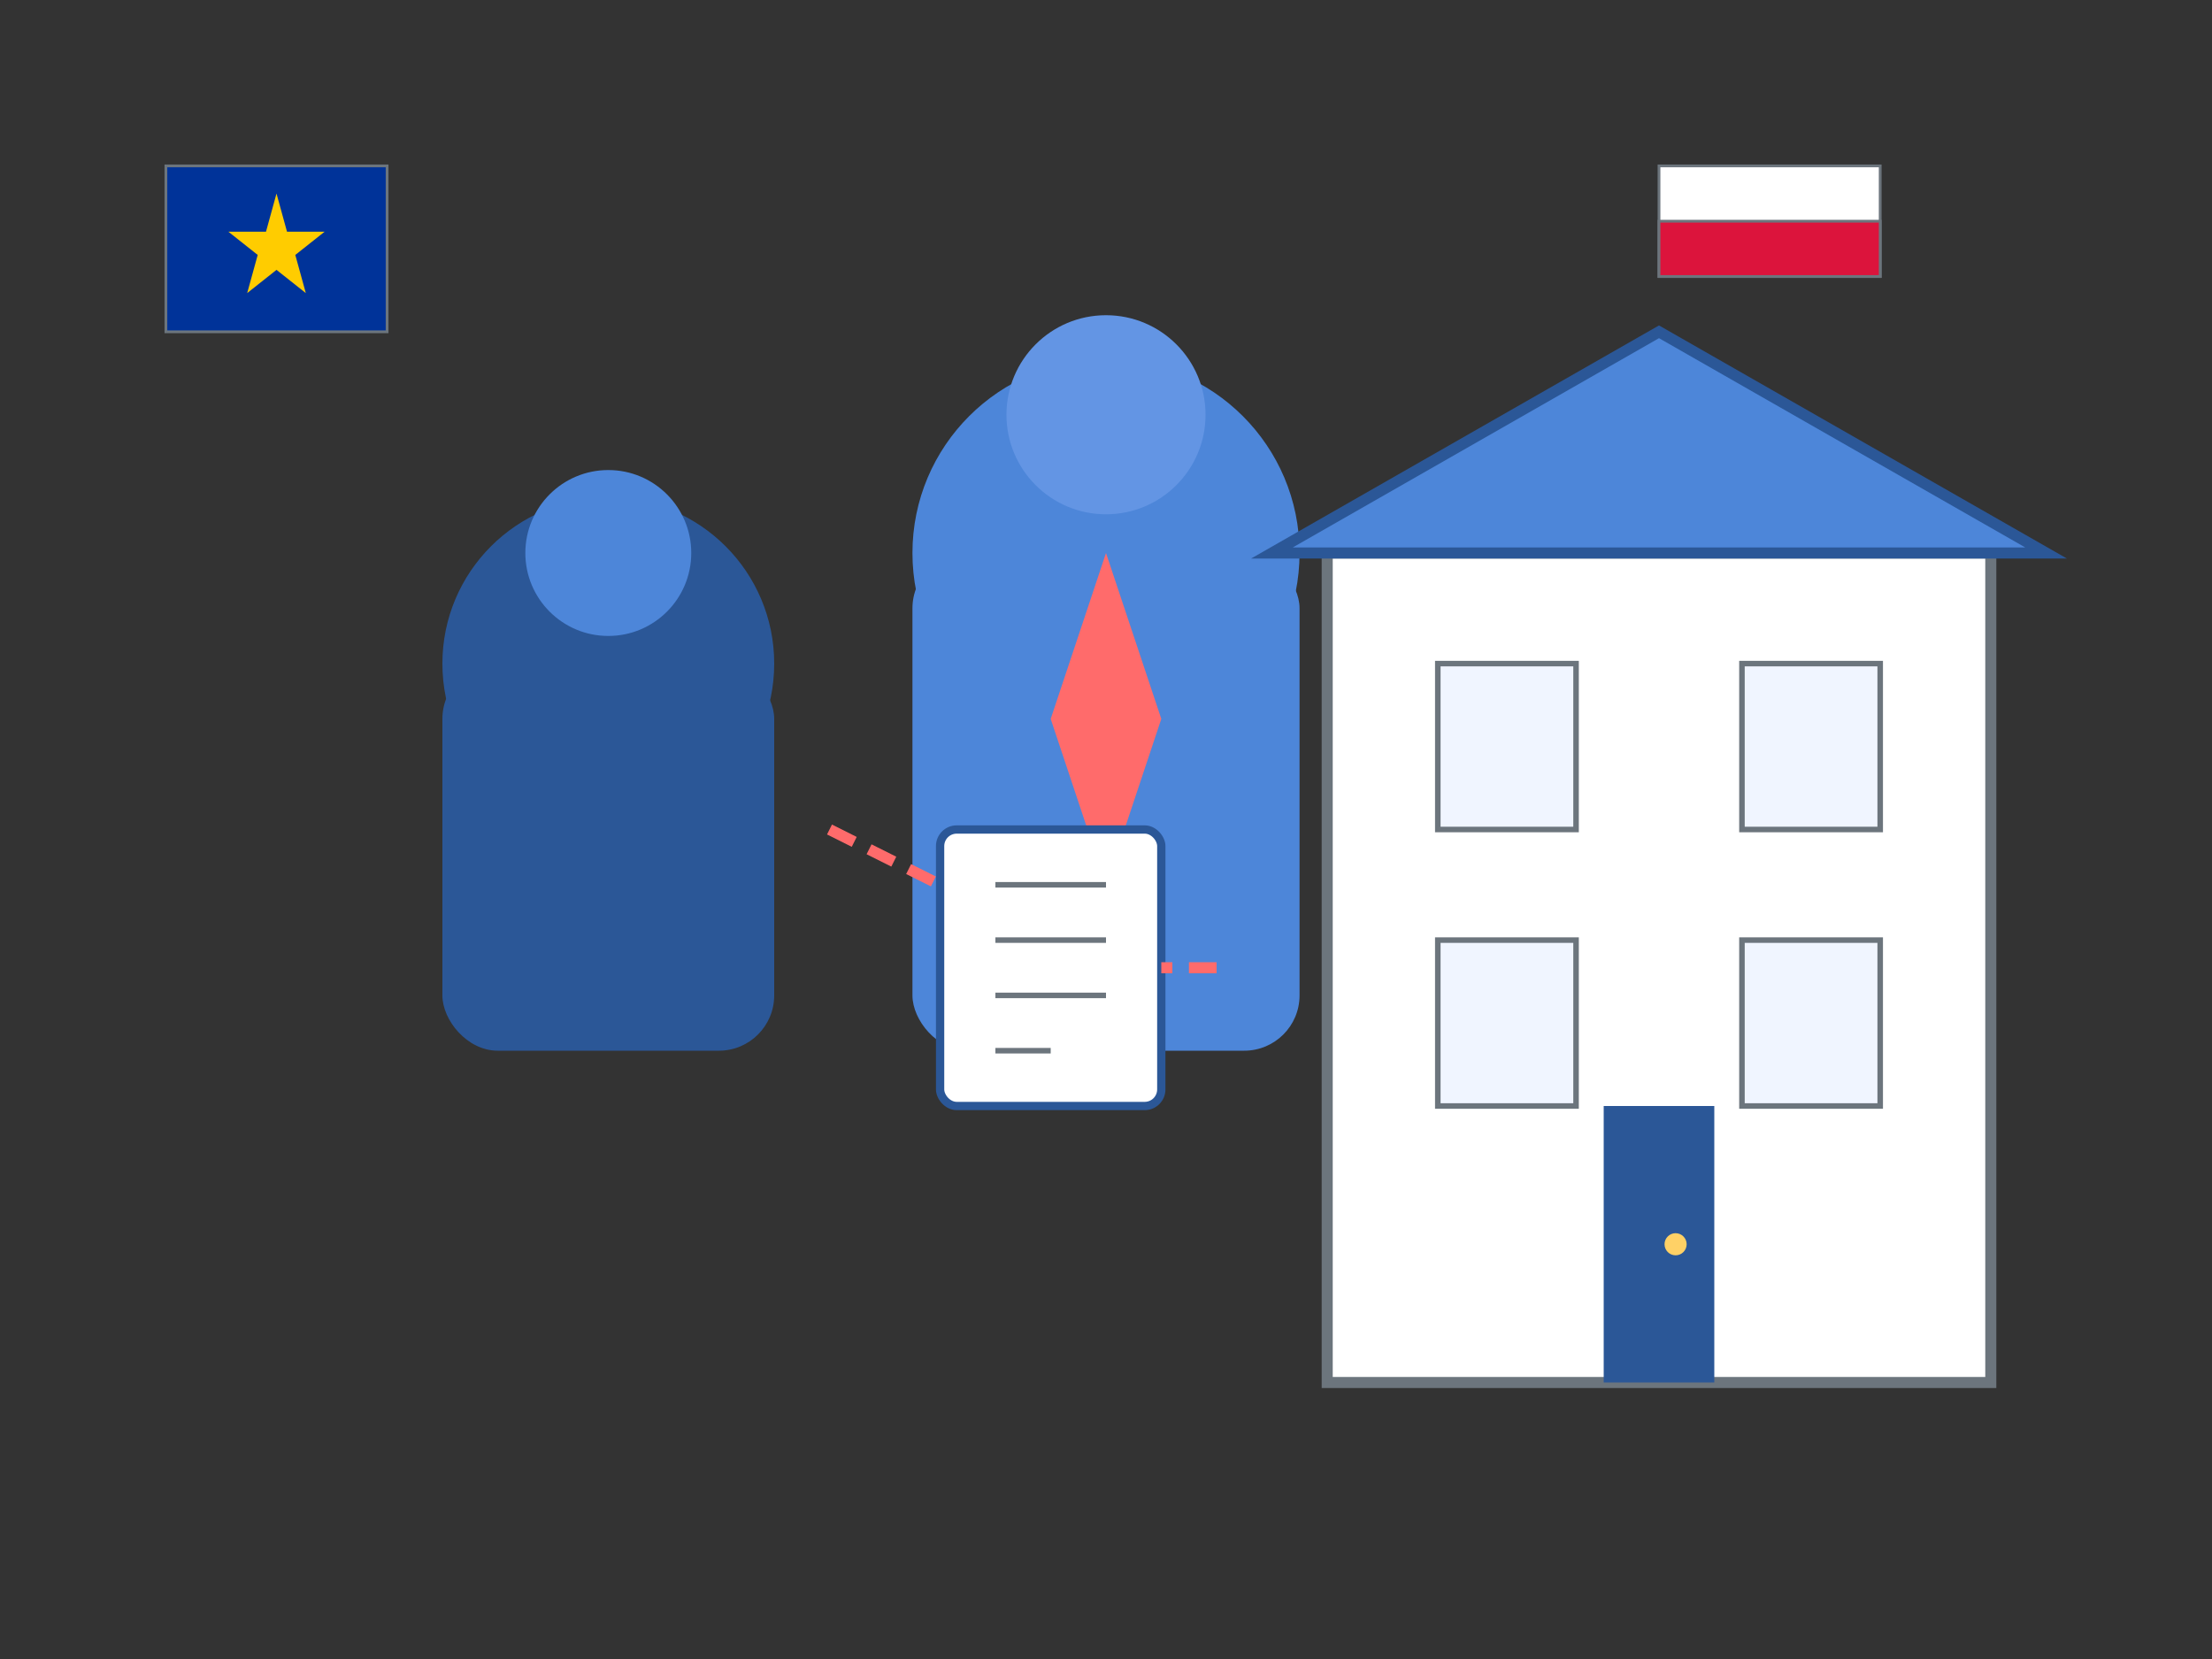 <svg xmlns="http://www.w3.org/2000/svg" width="400" height="300" viewBox="0 0 400 300">
  <rect x="0" y="0" width="400" height="300" fill="#333333" stroke="none"/>
  <!-- Background -->
  <rect x="0" y="0" width="400" height="300" fill="#f8f9fa" opacity="0" />
  
  <!-- Team Group -->
  <g transform="translate(50, 50)">
    <!-- Person 1 (Left) -->
    <g transform="translate(0, 20)">
      <circle cx="60" cy="50" r="30" fill="#2b5797" />
      <circle cx="60" cy="30" r="15" fill="#4d86d9" />
      <rect x="30" y="50" width="60" height="70" rx="10" fill="#2b5797" />
    </g>
    
    <!-- Person 2 (Middle/Front) -->
    <g transform="translate(80, 0)">
      <circle cx="70" cy="50" r="35" fill="#4d86d9" />
      <circle cx="70" cy="25" r="18" fill="#6395e4" />
      <rect x="35" y="50" width="70" height="90" rx="10" fill="#4d86d9" />
      
      <!-- Tie -->
      <path d="M70,50 L60,80 L70,110 L80,80 Z" fill="#ff6b6b" />
    </g>
    
    <!-- Person 3 (Right) -->
    <g transform="translate(160, 20)">
      <circle cx="60" cy="50" r="30" fill="#2b5797" />
      <circle cx="60" cy="30" r="15" fill="#4d86d9" />
      <rect x="30" y="50" width="60" height="70" rx="10" fill="#2b5797" />
    </g>
  </g>
  
  <!-- Building/Office -->
  <g transform="translate(220, 50)">
    <!-- Building Structure -->
    <rect x="20" y="50" width="120" height="150" fill="white" stroke="#6c757d" stroke-width="2" />
    
    <!-- Roof -->
    <polygon points="10,50 150,50 80,10" fill="#4d86d9" stroke="#2b5797" stroke-width="2" />
    
    <!-- Windows -->
    <rect x="40" y="70" width="25" height="30" fill="#f0f5ff" stroke="#6c757d" stroke-width="1" />
    <rect x="95" y="70" width="25" height="30" fill="#f0f5ff" stroke="#6c757d" stroke-width="1" />
    <rect x="40" y="120" width="25" height="30" fill="#f0f5ff" stroke="#6c757d" stroke-width="1" />
    <rect x="95" y="120" width="25" height="30" fill="#f0f5ff" stroke="#6c757d" stroke-width="1" />
    
    <!-- Door -->
    <rect x="70" y="150" width="20" height="50" fill="#2b5797" />
    <circle cx="83" cy="175" r="2" fill="#ffd166" />
  </g>
  
  <!-- Connecting Elements -->
  <g>
    <!-- Document -->
    <rect x="170" y="150" width="40" height="50" rx="3" fill="white" stroke="#2b5797" stroke-width="1.5" />
    <line x1="180" y1="160" x2="200" y2="160" stroke="#6c757d" stroke-width="1" />
    <line x1="180" y1="170" x2="200" y2="170" stroke="#6c757d" stroke-width="1" />
    <line x1="180" y1="180" x2="200" y2="180" stroke="#6c757d" stroke-width="1" />
    <line x1="180" y1="190" x2="190" y2="190" stroke="#6c757d" stroke-width="1" />
    
    <!-- Connect Building to Document -->
    <line x1="220" y1="175" x2="210" y2="175" stroke="#ff6b6b" stroke-width="2" stroke-dasharray="5,3" />
    
    <!-- Connect People to Document -->
    <line x1="150" y1="150" x2="170" y2="160" stroke="#ff6b6b" stroke-width="2" stroke-dasharray="5,3" />
  </g>
  
  <!-- Flag of Poland -->
  <g transform="translate(300, 30)">
    <rect x="0" y="0" width="40" height="20" fill="white" stroke="#6c757d" stroke-width="0.5" />
    <rect x="0" y="10" width="40" height="10" fill="#dc143c" stroke="#6c757d" stroke-width="0.5" />
  </g>
  
  <!-- EU Flag -->
  <g transform="translate(30, 30)">
    <rect x="0" y="0" width="40" height="30" fill="#039" stroke="#6c757d" stroke-width="0.5" />
    <g transform="translate(20, 15)">
      <polygon points="0,-10 1.9,-3.1 8.7,-3.1 3.4,1.1 5.3,8 0,3.8 -5.3,8 -3.4,1.1 -8.7,-3.1 -1.9,-3.1" fill="#fc0" />
    </g>
  </g>
</svg>
